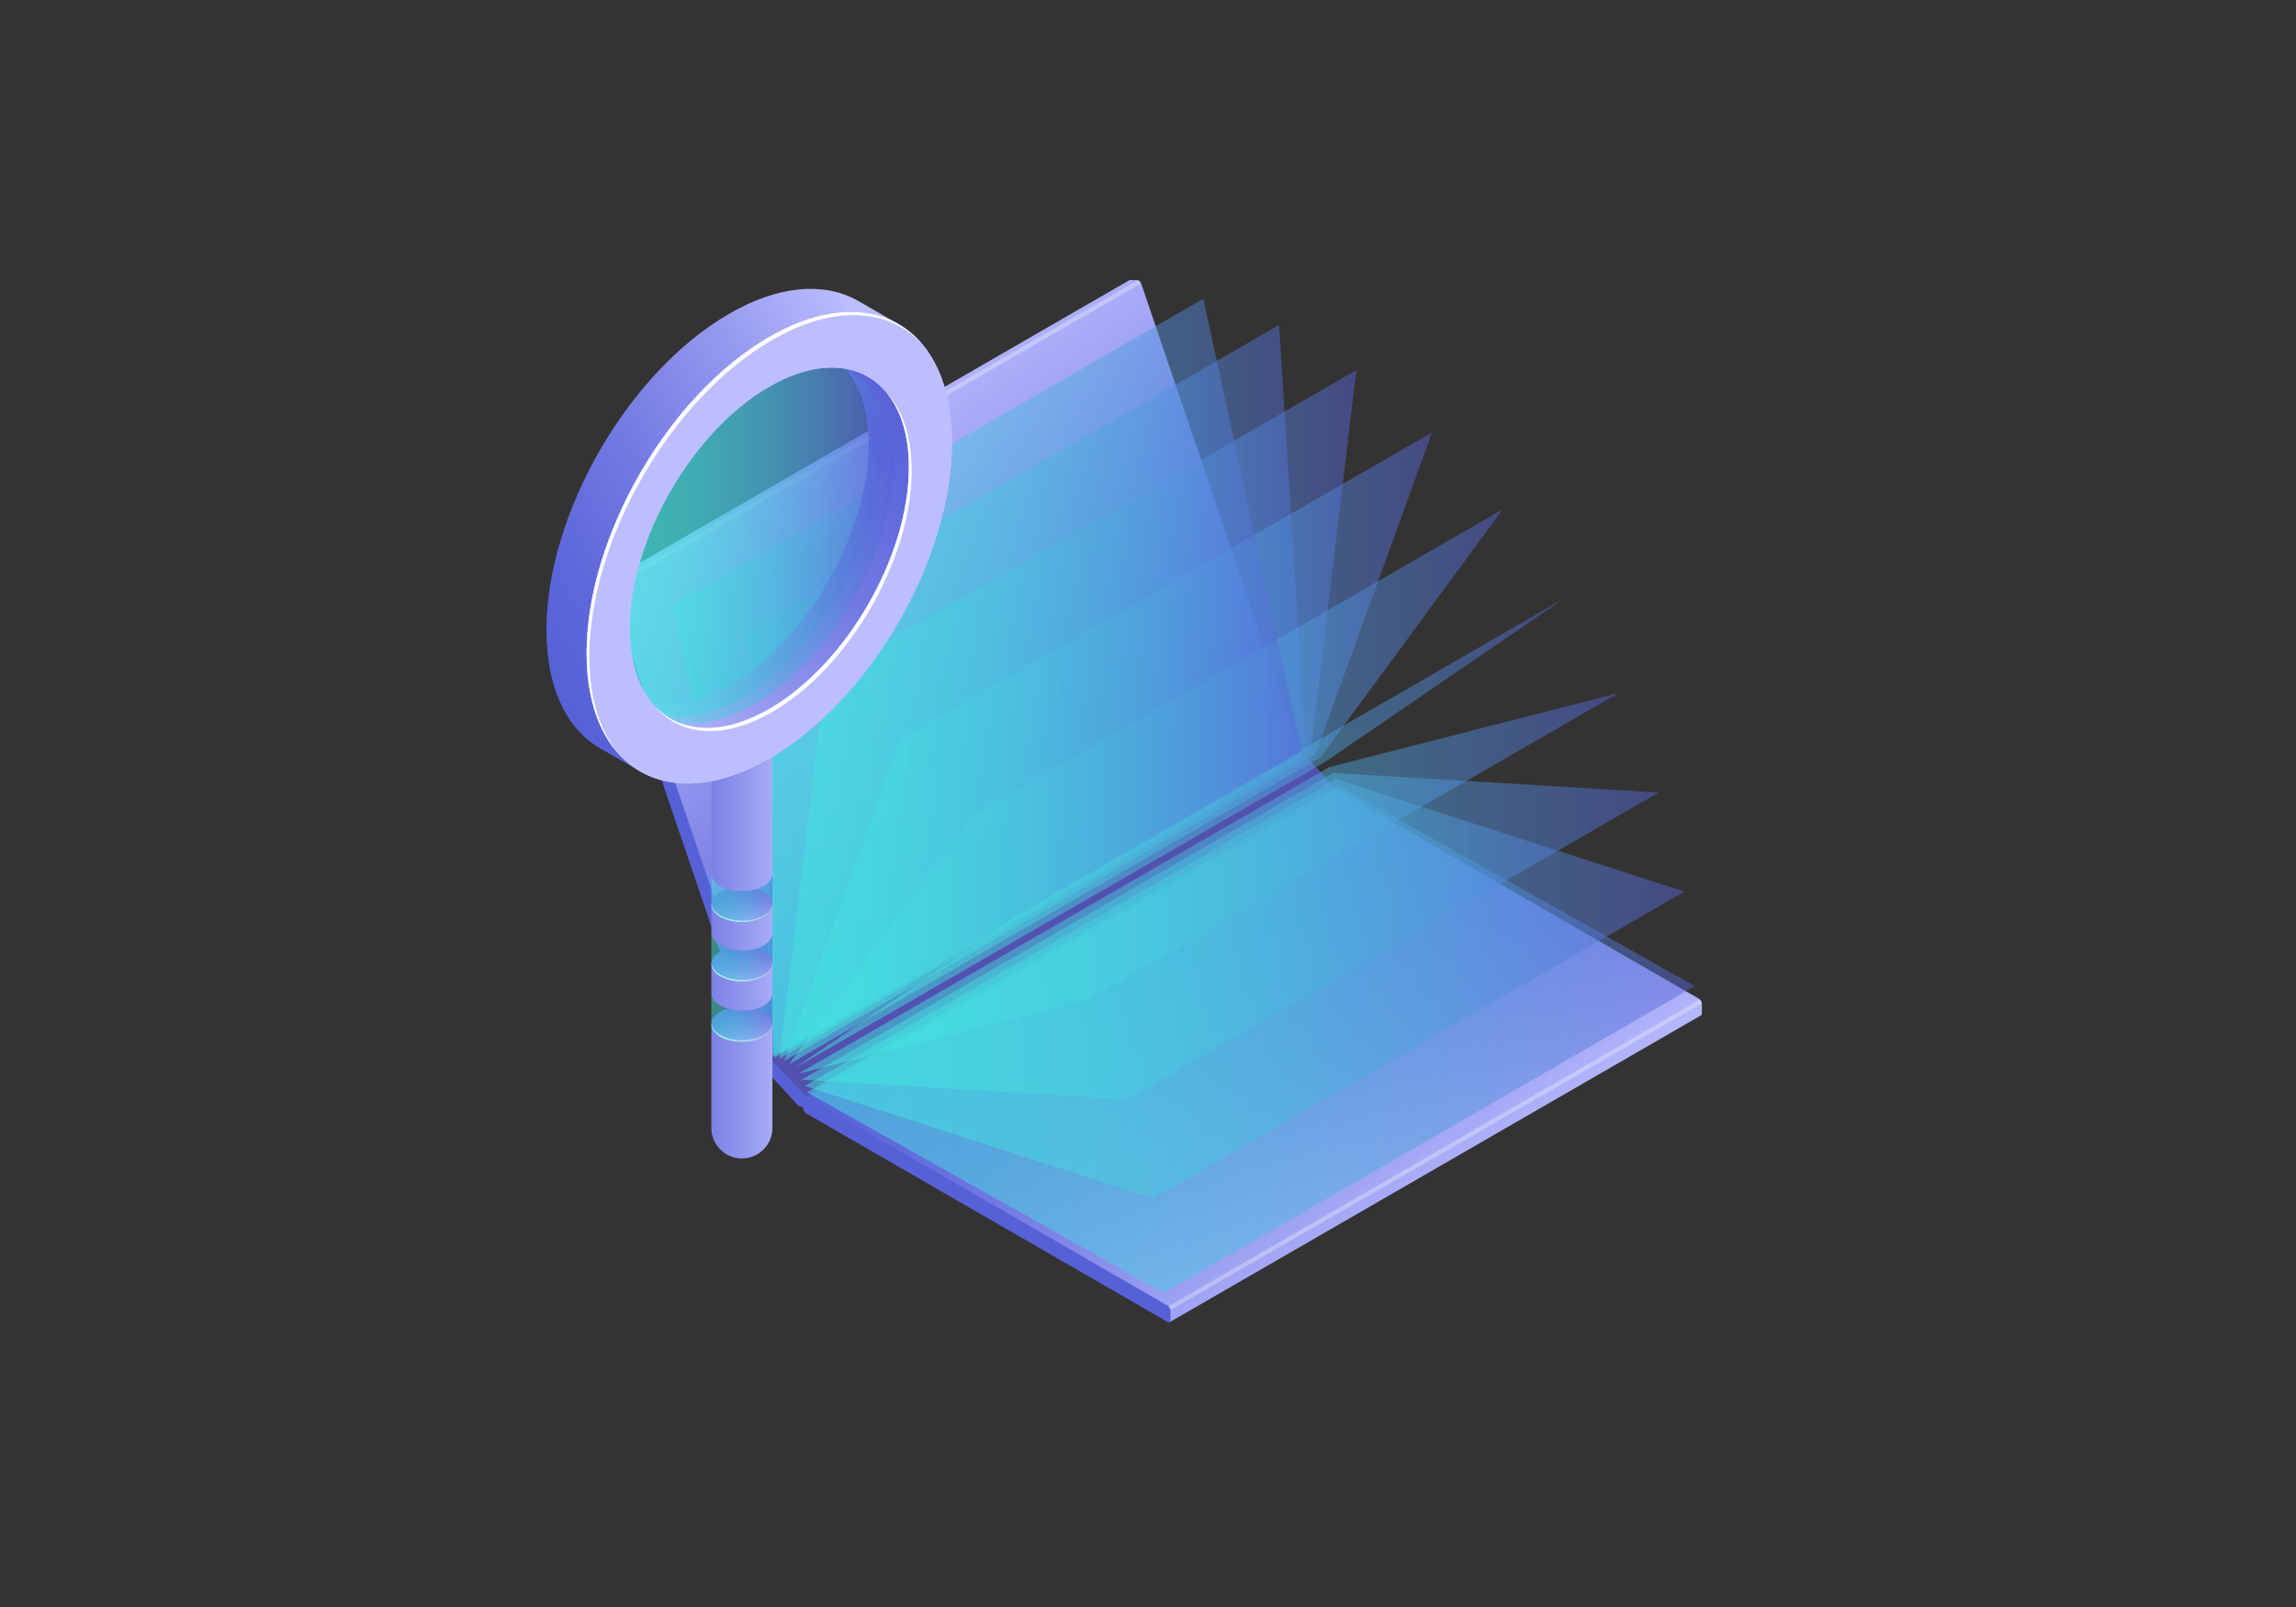 <svg width="500" height="350" viewBox="0 0 500 350" fill="none" xmlns="http://www.w3.org/2000/svg">
<rect x="0" y="0" width="500" height="350" fill="#333333" stroke="none"/>
<path d="M369.996 217.534L291.259 172.095C291.224 172.074 291.19 172.074 291.156 172.06L291.163 172.04L283.06 163.44L248.545 61.836C248.394 61.391 248.017 61.027 247.709 61.021L246.063 61C245.995 61 245.933 61.021 245.885 61.055L130.186 127.861L166.935 231.062L173.791 239.435L190.339 249.44L241.32 278.441L254.735 287.952L370.434 221.139C370.544 221.07 370.62 220.933 370.62 220.735V218.624C370.62 218.22 370.339 217.74 369.996 217.534Z" fill="url(#paint0_linear_970_28967)"/>
<path d="M175.546 238.914L291.164 172.06L283.061 163.439L167.348 230.259L175.546 238.914Z" fill="#5351AF"/>
<path opacity="0.3" d="M252.768 286.554L370.606 218.542C370.579 218.241 370.414 217.912 370.188 217.692L251.918 285.951L252.768 286.554Z" fill="white"/>
<path opacity="0.3" d="M247.777 61.034L130.549 128.69L131.399 129.293L248.497 61.713C248.339 61.356 248.044 61.082 247.777 61.034Z" fill="white"/>
<path opacity="0.48" d="M168.69 230.369L162.836 137.585L278.549 70.765L284.403 163.549L168.69 230.369Z" fill="url(#paint1_linear_970_28967)"/>
<path opacity="0.48" d="M169.713 230.582L179.68 147.419L295.393 80.599L285.426 163.755L169.713 230.582Z" fill="url(#paint2_linear_970_28967)"/>
<path opacity="0.48" d="M170.775 231.062L196.16 160.98L311.873 94.16L286.489 164.242L170.775 231.062Z" fill="url(#paint3_linear_970_28967)"/>
<path opacity="0.48" d="M171.838 231.794L211.583 177.707L327.297 110.88L287.551 164.974L171.838 231.794Z" fill="url(#paint4_linear_970_28967)"/>
<path opacity="0.48" d="M172.852 232.754L225.306 196.901L341.02 130.074L288.572 165.934L172.852 232.754Z" fill="url(#paint5_linear_970_28967)"/>
<path opacity="0.48" d="M289.504 167.072L352.482 150.94L236.768 217.767L173.791 233.891L289.504 167.072Z" fill="url(#paint6_linear_970_28967)"/>
<path opacity="0.48" d="M290.313 168.34L361.201 172.616L245.488 239.436L174.6 235.16L290.313 168.34Z" fill="url(#paint7_linear_970_28967)"/>
<path opacity="0.48" d="M290.965 169.696L366.823 194.188L251.11 261.007L175.252 236.516L290.965 169.696Z" fill="url(#paint8_linear_970_28967)"/>
<path opacity="0.48" d="M291.43 171.074L369.098 214.767L253.385 281.586L175.717 237.894L291.43 171.074Z" fill="url(#paint9_linear_970_28967)"/>
<path opacity="0.48" d="M283.478 163.618L167.765 230.438L146.322 131.89L262.036 65.07L283.478 163.618Z" fill="url(#paint10_linear_970_28967)"/>
<path d="M254.283 284.362L175.546 238.915C175.512 238.895 175.478 238.895 175.443 238.881L175.45 238.86L167.347 230.26L132.832 128.656C132.681 128.211 132.304 127.848 131.996 127.841L130.351 127.82C130.042 127.814 129.912 128.177 130.063 128.622L164.578 230.226C164.729 230.671 165.106 231.035 165.414 231.041L165.812 231.473C165.798 231.795 165.956 232.22 166.237 232.522L173.695 240.649C173.976 240.957 174.298 241.06 174.504 240.937L174.929 241.403C174.929 241.8 175.21 242.287 175.553 242.485L254.29 287.925C254.633 288.124 254.914 287.959 254.914 287.562V285.451C254.907 285.04 254.626 284.56 254.283 284.362Z" fill="url(#paint11_linear_970_28967)"/>
<path d="M161.563 200.834C165.239 200.834 168.219 199.116 168.219 196.997C168.219 194.877 165.239 193.159 161.563 193.159C157.886 193.159 154.906 194.877 154.906 196.997C154.906 199.116 157.886 200.834 161.563 200.834Z" fill="url(#paint12_linear_970_28967)"/>
<path d="M166.265 199.381C163.667 200.882 159.451 200.882 156.853 199.381C155.626 198.675 154.989 197.757 154.92 196.832C154.845 197.867 155.482 198.922 156.853 199.71C159.451 201.211 163.667 201.211 166.265 199.71C167.636 198.922 168.274 197.867 168.198 196.832C168.137 197.757 167.492 198.675 166.265 199.381Z" fill="white"/>
<path d="M166.265 212.627C168.863 211.126 168.863 208.694 166.265 207.2C163.667 205.699 159.451 205.699 156.853 207.2C154.255 208.7 154.255 211.133 156.853 212.627C159.458 214.121 163.667 214.121 166.265 212.627Z" fill="url(#paint13_linear_970_28967)"/>
<path d="M166.265 225.771C168.863 224.27 168.863 221.837 166.265 220.343C163.667 218.843 159.451 218.843 156.853 220.343C154.255 221.844 154.255 224.277 156.853 225.771C159.458 227.264 163.667 227.264 166.265 225.771Z" fill="url(#paint14_linear_970_28967)"/>
<path d="M154.912 196.99V190.274C154.912 191.254 155.563 192.241 156.859 192.988C159.457 194.488 163.673 194.488 166.271 192.988C167.532 192.261 168.177 191.316 168.211 190.363V161.932H154.912V245.664C154.912 249.337 157.887 252.311 161.562 252.311C165.236 252.311 168.211 249.337 168.211 245.664V222.961C168.252 223.975 167.608 224.989 166.271 225.764C163.673 227.265 159.457 227.265 156.859 225.764C155.563 225.017 154.912 224.037 154.912 223.057V223.05V216.335C154.912 217.315 155.563 218.301 156.859 219.048C159.457 220.549 163.673 220.549 166.271 219.048C167.532 218.322 168.177 217.376 168.211 216.424V209.825C168.252 210.839 167.608 211.853 166.271 212.627C163.673 214.128 159.457 214.128 156.859 212.627C155.563 211.88 154.912 210.9 154.912 209.921V209.914V203.198C154.912 204.178 155.563 205.165 156.859 205.912C159.457 207.413 163.673 207.413 166.271 205.912C167.532 205.185 168.177 204.24 168.211 203.287V196.914C168.252 197.928 167.608 198.943 166.271 199.717C163.673 201.218 159.457 201.218 156.859 199.717C155.563 198.97 154.912 197.99 154.912 197.01V196.99C154.912 196.997 154.912 196.997 154.912 196.99Z" fill="url(#paint15_linear_970_28967)"/>
<path d="M166.265 212.298C163.667 213.799 159.451 213.799 156.853 212.298C155.626 211.592 154.989 210.674 154.92 209.749C154.845 210.784 155.482 211.839 156.853 212.627C159.451 214.128 163.667 214.128 166.265 212.627C167.636 211.839 168.274 210.784 168.198 209.749C168.137 210.674 167.492 211.592 166.265 212.298Z" fill="white"/>
<path d="M166.265 225.442C163.667 226.942 159.451 226.942 156.853 225.442C155.626 224.736 154.989 223.818 154.92 222.893C154.845 223.927 155.482 224.983 156.853 225.771C159.451 227.271 163.667 227.271 166.265 225.771C167.636 224.983 168.274 223.927 168.198 222.893C168.137 223.818 167.492 224.736 166.265 225.442Z" fill="white"/>
<path opacity="0.48" d="M166.271 192.988C163.673 194.489 159.457 194.489 156.859 192.988C155.563 192.241 154.912 191.254 154.912 190.274V196.99V196.997C154.912 197.977 155.563 198.957 156.859 199.704C159.457 201.204 163.673 201.204 166.271 199.704C167.608 198.929 168.252 197.915 168.211 196.901V190.357C168.17 191.316 167.532 192.262 166.271 192.988Z" fill="url(#paint16_linear_970_28967)"/>
<path opacity="0.48" d="M166.271 205.905C163.673 207.406 159.457 207.406 156.859 205.905C155.563 205.158 154.912 204.171 154.912 203.191V209.907V209.914C154.912 210.894 155.563 211.874 156.859 212.621C159.457 214.121 163.673 214.121 166.271 212.621C167.608 211.846 168.252 210.832 168.211 209.818V203.274C168.17 204.233 167.532 205.179 166.271 205.905Z" fill="url(#paint17_linear_970_28967)"/>
<path opacity="0.48" d="M166.271 219.049C163.673 220.549 159.457 220.549 156.859 219.049C155.563 218.302 154.912 217.315 154.912 216.335V223.051V223.057C154.912 224.037 155.563 225.017 156.859 225.764C159.457 227.265 163.673 227.265 166.271 225.764C167.608 224.99 168.252 223.976 168.211 222.961V216.417C168.17 217.377 167.532 218.322 166.271 219.049Z" fill="url(#paint18_linear_970_28967)"/>
<path d="M137.522 151.598C137.214 151.427 136.912 151.256 136.617 151.064L133.368 132.658L137.447 108.221L148.778 95.873L160.452 84.545L179.043 76.829L179.53 76.638C180.414 77.076 181.237 77.617 182.018 78.234C186.666 77.652 191.314 77.076 195.962 76.494C195.18 74.582 194.255 72.834 193.158 71.299L195.386 70.429L187.064 65.639C186.961 65.584 186.865 65.522 186.762 65.468L186.454 65.29L186.433 65.296C179.276 61.438 169.529 62.137 158.787 68.339C136.816 81.016 119 111.86 119 137.222C119 149.803 123.387 158.67 130.489 162.864V162.871L130.544 162.905C130.626 162.953 130.708 163.001 130.791 163.042L139.627 168.099L139.174 165.537C140.278 165.626 141.416 165.632 142.581 165.557C140.127 161.24 136.816 156.45 137.522 151.598Z" fill="url(#paint19_linear_970_28967)"/>
<path d="M198.553 92.323C198.56 91.98 198.574 91.638 198.574 91.295C198.574 85.546 197.634 80.598 195.962 76.493C191.314 77.076 186.666 77.651 182.019 78.234C186.488 81.763 189.189 88.088 189.189 96.708C189.189 116.094 175.575 139.661 158.787 149.35C150.506 154.127 143.007 154.627 137.522 151.591C136.816 156.443 140.127 161.233 142.581 165.55C146.27 165.324 150.259 164.303 154.441 162.418L153.125 163.898C153.125 163.898 169.673 158.156 170.015 157.793C170.358 157.423 189.621 137.975 189.621 137.975L202.2 110.845L198.553 92.323Z" fill="url(#paint20_linear_970_28967)"/>
<path opacity="0.5" d="M194.611 100.745C194.611 81.359 180.997 73.506 164.209 83.195C147.421 92.885 133.807 116.458 133.807 135.837C133.807 155.223 147.421 163.076 164.209 153.387C181.004 143.697 194.611 120.124 194.611 100.745Z" fill="url(#paint21_linear_970_28967)"/>
<path opacity="0.48" d="M191.972 99.306C191.972 79.919 178.358 72.066 161.57 81.756C144.782 91.446 131.168 115.019 131.168 134.398C131.168 153.784 144.782 161.637 161.57 151.947C178.358 142.258 191.972 118.692 191.972 99.306Z" fill="url(#paint22_linear_970_28967)"/>
<path d="M167.533 73.376C145.556 86.06 127.746 116.904 127.746 142.265C127.746 167.627 145.562 177.906 167.533 165.228C189.503 152.544 207.32 121.707 207.32 96.339C207.32 70.977 189.503 60.698 167.533 73.376ZM167.533 154.401C150.738 164.091 137.131 156.238 137.131 136.852C137.131 117.466 150.745 93.899 167.533 84.21C184.321 74.52 197.935 82.373 197.935 101.759C197.935 121.139 184.328 144.705 167.533 154.401Z" fill="#BCBEFF"/>
<path d="M167.533 73.376C145.556 86.06 127.746 116.904 127.746 142.265C127.746 167.627 145.562 177.906 167.533 165.228C189.503 152.544 207.32 121.707 207.32 96.339C207.32 70.977 189.503 60.698 167.533 73.376ZM167.533 154.401C150.738 164.091 137.131 156.238 137.131 136.852C137.131 117.466 150.745 93.899 167.533 84.21C184.321 74.52 197.935 82.373 197.935 101.759C197.935 121.139 184.328 144.705 167.533 154.401Z" fill="#BCBEFF"/>
<path d="M128.349 142.943C128.349 117.581 146.166 86.738 168.136 74.054C181.661 66.249 193.603 67.153 200.794 74.91C193.678 66.536 181.442 65.351 167.533 73.375C145.556 86.059 127.746 116.903 127.746 142.265C127.746 152.016 130.385 159.526 134.875 164.371C130.755 159.52 128.349 152.249 128.349 142.943Z" fill="white"/>
<path d="M168.136 155.079C184.93 145.389 198.538 121.816 198.538 102.437C198.538 94.926 196.488 89.156 193.006 85.463C196.118 89.17 197.928 94.7 197.928 101.758C197.928 121.145 184.313 144.711 167.525 154.4C157.236 160.335 148.153 159.677 142.648 153.832C148.078 160.3 157.462 161.239 168.136 155.079Z" fill="white"/>
<defs>
<linearGradient id="paint0_linear_970_28967" x1="170.426" y1="92.796" x2="306.077" y2="274.778" gradientUnits="userSpaceOnUse">
<stop stop-color="#BCBEFF"/>
<stop offset="0.484" stop-color="#5761D7"/>
<stop offset="0.576" stop-color="#5C66D9"/>
<stop offset="0.684" stop-color="#6A73DF"/>
<stop offset="0.8" stop-color="#8289E8"/>
<stop offset="0.922" stop-color="#A3A7F5"/>
<stop offset="1" stop-color="#BCBEFF"/>
</linearGradient>
<linearGradient id="paint1_linear_970_28967" x1="162.836" y1="150.565" x2="284.405" y2="150.565" gradientUnits="userSpaceOnUse">
<stop stop-color="#42E8E0"/>
<stop offset="0.151" stop-color="#43E3E0"/>
<stop offset="0.329" stop-color="#45D5DF"/>
<stop offset="0.52" stop-color="#49BDDD"/>
<stop offset="0.721" stop-color="#4E9CDB"/>
<stop offset="0.927" stop-color="#5472D8"/>
<stop offset="1" stop-color="#5761D7"/>
</linearGradient>
<linearGradient id="paint2_linear_970_28967" x1="169.71" y1="155.588" x2="295.396" y2="155.588" gradientUnits="userSpaceOnUse">
<stop stop-color="#42E8E0"/>
<stop offset="0.151" stop-color="#43E3E0"/>
<stop offset="0.329" stop-color="#45D5DF"/>
<stop offset="0.52" stop-color="#49BDDD"/>
<stop offset="0.721" stop-color="#4E9CDB"/>
<stop offset="0.927" stop-color="#5472D8"/>
<stop offset="1" stop-color="#5761D7"/>
</linearGradient>
<linearGradient id="paint3_linear_970_28967" x1="170.773" y1="162.61" x2="311.873" y2="162.61" gradientUnits="userSpaceOnUse">
<stop stop-color="#42E8E0"/>
<stop offset="0.151" stop-color="#43E3E0"/>
<stop offset="0.329" stop-color="#45D5DF"/>
<stop offset="0.52" stop-color="#49BDDD"/>
<stop offset="0.721" stop-color="#4E9CDB"/>
<stop offset="0.927" stop-color="#5472D8"/>
<stop offset="1" stop-color="#5761D7"/>
</linearGradient>
<linearGradient id="paint4_linear_970_28967" x1="171.836" y1="171.34" x2="327.295" y2="171.34" gradientUnits="userSpaceOnUse">
<stop stop-color="#42E8E0"/>
<stop offset="0.151" stop-color="#43E3E0"/>
<stop offset="0.329" stop-color="#45D5DF"/>
<stop offset="0.52" stop-color="#49BDDD"/>
<stop offset="0.721" stop-color="#4E9CDB"/>
<stop offset="0.927" stop-color="#5472D8"/>
<stop offset="1" stop-color="#5761D7"/>
</linearGradient>
<linearGradient id="paint5_linear_970_28967" x1="172.855" y1="181.415" x2="341.021" y2="181.415" gradientUnits="userSpaceOnUse">
<stop stop-color="#42E8E0"/>
<stop offset="0.151" stop-color="#43E3E0"/>
<stop offset="0.329" stop-color="#45D5DF"/>
<stop offset="0.52" stop-color="#49BDDD"/>
<stop offset="0.721" stop-color="#4E9CDB"/>
<stop offset="0.927" stop-color="#5472D8"/>
<stop offset="1" stop-color="#5761D7"/>
</linearGradient>
<linearGradient id="paint6_linear_970_28967" x1="173.789" y1="192.417" x2="352.484" y2="192.417" gradientUnits="userSpaceOnUse">
<stop stop-color="#42E8E0"/>
<stop offset="0.151" stop-color="#43E3E0"/>
<stop offset="0.329" stop-color="#45D5DF"/>
<stop offset="0.52" stop-color="#49BDDD"/>
<stop offset="0.721" stop-color="#4E9CDB"/>
<stop offset="0.927" stop-color="#5472D8"/>
<stop offset="1" stop-color="#5761D7"/>
</linearGradient>
<linearGradient id="paint7_linear_970_28967" x1="174.598" y1="203.888" x2="361.203" y2="203.888" gradientUnits="userSpaceOnUse">
<stop stop-color="#42E8E0"/>
<stop offset="0.151" stop-color="#43E3E0"/>
<stop offset="0.329" stop-color="#45D5DF"/>
<stop offset="0.52" stop-color="#49BDDD"/>
<stop offset="0.721" stop-color="#4E9CDB"/>
<stop offset="0.927" stop-color="#5472D8"/>
<stop offset="1" stop-color="#5761D7"/>
</linearGradient>
<linearGradient id="paint8_linear_970_28967" x1="175.251" y1="215.352" x2="366.821" y2="215.352" gradientUnits="userSpaceOnUse">
<stop stop-color="#42E8E0"/>
<stop offset="0.151" stop-color="#43E3E0"/>
<stop offset="0.329" stop-color="#45D5DF"/>
<stop offset="0.52" stop-color="#49BDDD"/>
<stop offset="0.721" stop-color="#4E9CDB"/>
<stop offset="0.927" stop-color="#5472D8"/>
<stop offset="1" stop-color="#5761D7"/>
</linearGradient>
<linearGradient id="paint9_linear_970_28967" x1="175.715" y1="226.332" x2="369.098" y2="226.332" gradientUnits="userSpaceOnUse">
<stop stop-color="#42E8E0"/>
<stop offset="0.151" stop-color="#43E3E0"/>
<stop offset="0.329" stop-color="#45D5DF"/>
<stop offset="0.52" stop-color="#49BDDD"/>
<stop offset="0.721" stop-color="#4E9CDB"/>
<stop offset="0.927" stop-color="#5472D8"/>
<stop offset="1" stop-color="#5761D7"/>
</linearGradient>
<linearGradient id="paint10_linear_970_28967" x1="146.32" y1="147.752" x2="283.475" y2="147.752" gradientUnits="userSpaceOnUse">
<stop stop-color="#42E8E0"/>
<stop offset="0.151" stop-color="#43E3E0"/>
<stop offset="0.329" stop-color="#45D5DF"/>
<stop offset="0.52" stop-color="#49BDDD"/>
<stop offset="0.721" stop-color="#4E9CDB"/>
<stop offset="0.927" stop-color="#5472D8"/>
<stop offset="1" stop-color="#5761D7"/>
</linearGradient>
<linearGradient id="paint11_linear_970_28967" x1="122.599" y1="133.842" x2="272.454" y2="231.947" gradientUnits="userSpaceOnUse">
<stop stop-color="#5761D7"/>
<stop offset="1" stop-color="#5761D7"/>
</linearGradient>
<linearGradient id="paint12_linear_970_28967" x1="156.859" y1="194.278" x2="161.561" y2="202.425" gradientUnits="userSpaceOnUse">
<stop stop-color="#5761D7"/>
<stop offset="0.165" stop-color="#5E67DA"/>
<stop offset="0.405" stop-color="#727AE2"/>
<stop offset="0.692" stop-color="#9297EE"/>
<stop offset="1" stop-color="#BCBEFF"/>
</linearGradient>
<linearGradient id="paint13_linear_970_28967" x1="156.858" y1="207.194" x2="161.561" y2="215.341" gradientUnits="userSpaceOnUse">
<stop stop-color="#5761D7"/>
<stop offset="0.165" stop-color="#5E67DA"/>
<stop offset="0.405" stop-color="#727AE2"/>
<stop offset="0.692" stop-color="#9297EE"/>
<stop offset="1" stop-color="#BCBEFF"/>
</linearGradient>
<linearGradient id="paint14_linear_970_28967" x1="156.858" y1="220.338" x2="161.561" y2="228.485" gradientUnits="userSpaceOnUse">
<stop stop-color="#5761D7"/>
<stop offset="0.165" stop-color="#5E67DA"/>
<stop offset="0.405" stop-color="#727AE2"/>
<stop offset="0.692" stop-color="#9297EE"/>
<stop offset="1" stop-color="#BCBEFF"/>
</linearGradient>
<linearGradient id="paint15_linear_970_28967" x1="137.074" y1="207.123" x2="173.436" y2="207.123" gradientUnits="userSpaceOnUse">
<stop stop-color="#5761D7"/>
<stop offset="0.165" stop-color="#5E67DA"/>
<stop offset="0.405" stop-color="#727AE2"/>
<stop offset="0.692" stop-color="#9297EE"/>
<stop offset="1" stop-color="#BCBEFF"/>
</linearGradient>
<linearGradient id="paint16_linear_970_28967" x1="154.912" y1="195.555" x2="168.212" y2="195.555" gradientUnits="userSpaceOnUse">
<stop stop-color="#42E8E0"/>
<stop offset="0.151" stop-color="#43E3E0"/>
<stop offset="0.329" stop-color="#45D5DF"/>
<stop offset="0.52" stop-color="#49BDDD"/>
<stop offset="0.721" stop-color="#4E9CDB"/>
<stop offset="0.927" stop-color="#5472D8"/>
<stop offset="1" stop-color="#5761D7"/>
</linearGradient>
<linearGradient id="paint17_linear_970_28967" x1="154.912" y1="208.471" x2="168.212" y2="208.471" gradientUnits="userSpaceOnUse">
<stop stop-color="#42E8E0"/>
<stop offset="0.151" stop-color="#43E3E0"/>
<stop offset="0.329" stop-color="#45D5DF"/>
<stop offset="0.52" stop-color="#49BDDD"/>
<stop offset="0.721" stop-color="#4E9CDB"/>
<stop offset="0.927" stop-color="#5472D8"/>
<stop offset="1" stop-color="#5761D7"/>
</linearGradient>
<linearGradient id="paint18_linear_970_28967" x1="154.912" y1="221.614" x2="168.212" y2="221.614" gradientUnits="userSpaceOnUse">
<stop stop-color="#42E8E0"/>
<stop offset="0.151" stop-color="#43E3E0"/>
<stop offset="0.329" stop-color="#45D5DF"/>
<stop offset="0.52" stop-color="#49BDDD"/>
<stop offset="0.721" stop-color="#4E9CDB"/>
<stop offset="0.927" stop-color="#5472D8"/>
<stop offset="1" stop-color="#5761D7"/>
</linearGradient>
<linearGradient id="paint19_linear_970_28967" x1="113.81" y1="138.73" x2="199.752" y2="88.891" gradientUnits="userSpaceOnUse">
<stop stop-color="#5761D7"/>
<stop offset="0.165" stop-color="#5E67DA"/>
<stop offset="0.405" stop-color="#727AE2"/>
<stop offset="0.692" stop-color="#9297EE"/>
<stop offset="1" stop-color="#BCBEFF"/>
</linearGradient>
<linearGradient id="paint20_linear_970_28967" x1="208.065" y1="94.557" x2="130.695" y2="151.224" gradientUnits="userSpaceOnUse">
<stop stop-color="#5761D7"/>
<stop offset="0.165" stop-color="#5E67DA"/>
<stop offset="0.405" stop-color="#727AE2"/>
<stop offset="0.692" stop-color="#9297EE"/>
<stop offset="1" stop-color="#BCBEFF"/>
</linearGradient>
<linearGradient id="paint21_linear_970_28967" x1="133.803" y1="118.291" x2="194.613" y2="118.291" gradientUnits="userSpaceOnUse">
<stop stop-color="#42E8E0"/>
<stop offset="0.151" stop-color="#43E3E0"/>
<stop offset="0.329" stop-color="#45D5DF"/>
<stop offset="0.52" stop-color="#49BDDD"/>
<stop offset="0.721" stop-color="#4E9CDB"/>
<stop offset="0.927" stop-color="#5472D8"/>
<stop offset="1" stop-color="#5761D7"/>
</linearGradient>
<linearGradient id="paint22_linear_970_28967" x1="131.158" y1="116.855" x2="191.969" y2="116.855" gradientUnits="userSpaceOnUse">
<stop stop-color="#42E8E0"/>
<stop offset="0.151" stop-color="#43E3E0"/>
<stop offset="0.329" stop-color="#45D5DF"/>
<stop offset="0.52" stop-color="#49BDDD"/>
<stop offset="0.721" stop-color="#4E9CDB"/>
<stop offset="0.927" stop-color="#5472D8"/>
<stop offset="1" stop-color="#5761D7"/>
</linearGradient>
</defs>
</svg>

